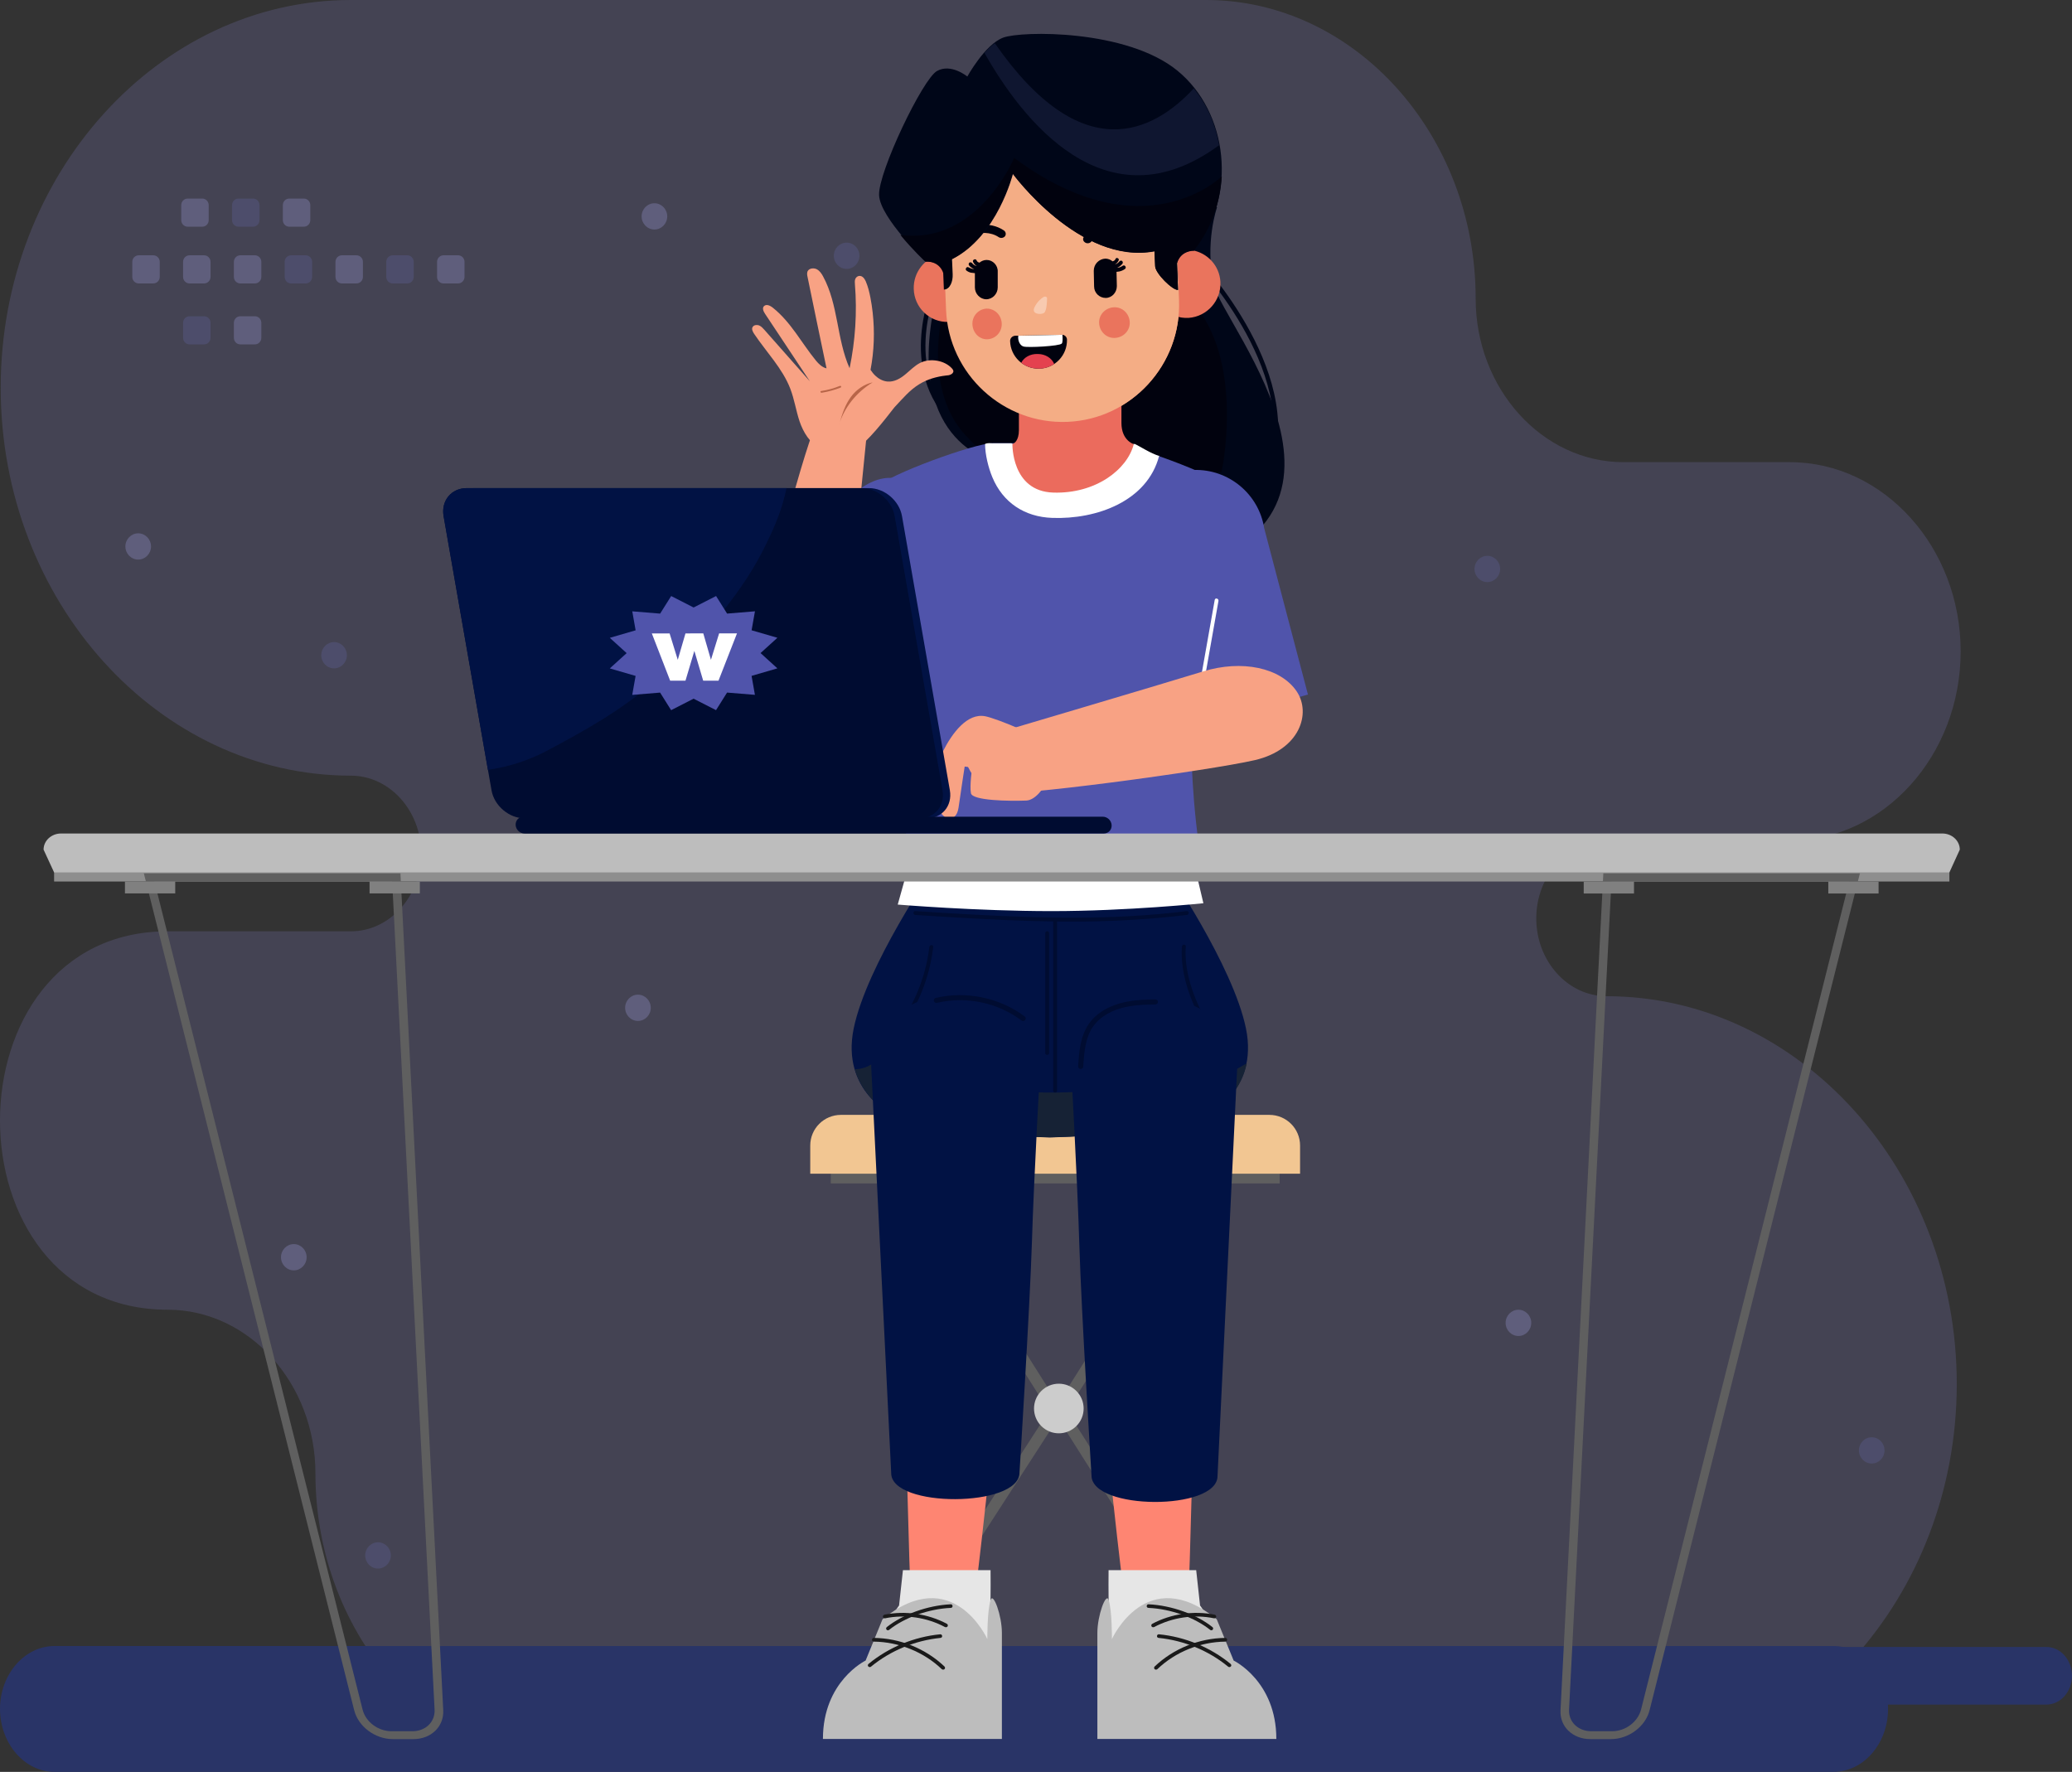 <svg width="428" height="366" viewBox="0 0 428 366" fill="none" xmlns="http://www.w3.org/2000/svg">
<rect x="0" y="0" width="428" height="366" fill="#333333" stroke="none"/>
<path opacity="0.35" fill-rule="evenodd" clip-rule="evenodd" d="M34.635 270.535C51.422 270.535 65.156 285.744 65.156 304.333C65.156 338.251 90.216 366 120.844 366H137.492H266.85H331.854C371.642 366 404.196 329.951 404.196 285.892C404.196 241.831 371.642 205.781 331.854 205.781C323.869 205.781 317.335 198.548 317.335 189.705C317.335 180.863 323.869 173.627 331.854 173.627H369.708C389.118 173.627 405 156.041 405 134.547C405 113.077 389.155 95.506 369.775 95.466H335.338C318.552 95.466 304.817 80.257 304.817 61.667C304.817 27.75 279.758 0 249.13 0H72.488C32.7 0 0.146 36.05 0.146 80.109C0.146 124.17 32.7 160.22 72.488 160.22C80.473 160.22 87.007 167.454 87.007 176.296C87.007 185.139 80.473 192.373 72.488 192.373H34.635C-11.545 192.373 -11.545 270.535 34.635 270.535Z" fill="#64638F"/>
<g opacity="0.5">
<path fill-rule="evenodd" clip-rule="evenodd" d="M59.747 46.827H62.772C63.5 46.827 64.095 46.218 64.095 45.473V42.372C64.095 41.627 63.5 41.017 62.772 41.017H59.747C59.019 41.017 58.424 41.627 58.424 42.372V45.473C58.424 46.218 59.019 46.827 59.747 46.827ZM91.603 58.546H94.629C95.358 58.546 95.951 57.936 95.951 57.191V54.091C95.951 53.346 95.358 52.735 94.629 52.735H91.603C90.875 52.735 90.28 53.346 90.28 54.091V57.191C90.28 57.936 90.875 58.546 91.603 58.546ZM70.619 58.546H73.644C74.372 58.546 74.966 57.936 74.966 57.191V54.091C74.966 53.346 74.372 52.735 73.644 52.735H70.619C69.89 52.735 69.296 53.346 69.296 54.091V57.191C69.296 57.936 69.89 58.546 70.619 58.546ZM52.659 58.546H49.634C48.905 58.546 48.311 57.936 48.311 57.191V54.091C48.311 53.346 48.905 52.735 49.634 52.735H52.659C53.387 52.735 53.981 53.346 53.981 54.091V57.191C53.981 57.936 53.387 58.546 52.659 58.546ZM39.141 58.546H42.167C42.895 58.546 43.489 57.936 43.489 57.191V54.091C43.489 53.346 42.895 52.735 42.167 52.735H39.141C38.413 52.735 37.818 53.346 37.818 54.091V57.191C37.818 57.936 38.413 58.546 39.141 58.546ZM31.674 58.546H28.649C27.921 58.546 27.326 57.936 27.326 57.191V54.091C27.326 53.346 27.921 52.735 28.649 52.735H31.674C32.402 52.735 32.997 53.346 32.997 54.091V57.191C32.997 57.936 32.402 58.546 31.674 58.546ZM41.786 46.827H38.761C38.032 46.827 37.438 46.218 37.438 45.473V42.372C37.438 41.627 38.032 41.017 38.761 41.017H41.786C42.514 41.017 43.109 41.627 43.109 42.372V45.473C43.109 46.218 42.514 46.827 41.786 46.827ZM49.634 71.136H52.659C53.387 71.136 53.981 70.526 53.981 69.782V66.681C53.981 65.935 53.387 65.326 52.659 65.326H49.634C48.906 65.326 48.311 65.935 48.311 66.681V69.782C48.311 70.526 48.906 71.136 49.634 71.136ZM131.777 210.884C130.32 210.884 129.13 209.665 129.13 208.172C129.13 206.679 130.32 205.46 131.777 205.46C133.235 205.46 134.424 206.679 134.424 208.172C134.424 209.665 133.235 210.884 131.777 210.884ZM311.006 273.252C311.006 274.746 312.195 275.964 313.653 275.964C315.111 275.964 316.3 274.746 316.3 273.252C316.3 271.759 315.111 270.541 313.653 270.541C312.195 270.541 311.006 271.759 311.006 273.252ZM60.69 262.406C59.232 262.406 58.043 261.188 58.043 259.694C58.043 258.201 59.232 256.982 60.69 256.982C62.148 256.982 63.337 258.201 63.337 259.694C63.337 261.188 62.148 262.406 60.69 262.406ZM110.98 145.028C110.98 146.522 112.17 147.74 113.627 147.74C115.085 147.74 116.275 146.522 116.275 145.028C116.275 143.536 115.085 142.317 113.627 142.317C112.17 142.317 110.98 143.536 110.98 145.028ZM135.18 47.409C133.723 47.409 132.533 46.191 132.533 44.697C132.533 43.203 133.723 41.985 135.18 41.985C136.638 41.985 137.827 43.203 137.827 44.697C137.827 46.191 136.638 47.409 135.18 47.409ZM25.903 112.876C25.903 114.37 27.093 115.588 28.549 115.588C30.007 115.588 31.196 114.37 31.196 112.876C31.196 111.383 30.007 110.164 28.549 110.164C27.093 110.164 25.903 111.383 25.903 112.876Z" fill="#7A79A5"/>
<path fill-rule="evenodd" clip-rule="evenodd" d="M52.279 46.827H49.253C48.525 46.827 47.93 46.218 47.93 45.473V42.372C47.93 41.627 48.525 41.017 49.253 41.017H52.279C53.008 41.017 53.602 41.627 53.602 42.372V45.473C53.602 46.218 53.008 46.827 52.279 46.827ZM84.136 58.546H81.111C80.382 58.546 79.788 57.936 79.788 57.191V54.091C79.788 53.346 80.382 52.735 81.111 52.735H84.136C84.864 52.735 85.459 53.346 85.459 54.091V57.191C85.459 57.936 84.864 58.546 84.136 58.546ZM78.084 324C76.627 324 75.437 322.781 75.437 321.288C75.437 319.795 76.627 318.577 78.084 318.577C79.542 318.577 80.731 319.795 80.731 321.288C80.731 322.781 79.542 324 78.084 324ZM60.126 58.546H63.151C63.879 58.546 64.474 57.936 64.474 57.191V54.091C64.474 53.346 63.879 52.735 63.151 52.735H60.126C59.398 52.735 58.803 53.346 58.803 54.091V57.191C58.803 57.936 59.398 58.546 60.126 58.546ZM39.141 71.136H42.167C42.895 71.136 43.489 70.526 43.489 69.782V66.681C43.489 65.935 42.895 65.326 42.167 65.326H39.141C38.413 65.326 37.819 65.935 37.819 66.681V69.782C37.819 70.526 38.413 71.136 39.141 71.136ZM174.883 55.544C173.425 55.544 172.236 54.325 172.236 52.832C172.236 51.338 173.425 50.12 174.883 50.12C176.341 50.12 177.53 51.338 177.53 52.832C177.53 54.325 176.341 55.544 174.883 55.544ZM383.983 299.595C383.983 301.088 385.172 302.307 386.63 302.307C388.088 302.307 389.277 301.088 389.277 299.595C389.277 298.101 388.088 296.883 386.63 296.883C385.172 296.883 383.983 298.101 383.983 299.595ZM69.009 138.056C67.551 138.056 66.362 136.838 66.362 135.344C66.362 133.851 67.551 132.632 69.009 132.632C70.466 132.632 71.656 133.851 71.656 135.344C71.656 136.838 70.466 138.056 69.009 138.056ZM304.578 117.524C304.578 119.018 305.767 120.236 307.225 120.236C308.682 120.236 309.872 119.018 309.872 117.524C309.872 116.031 308.682 114.813 307.225 114.813C305.767 114.813 304.578 116.031 304.578 117.524Z" fill="#555783"/>
</g>
<path d="M11.264 366H378.736C384.915 366 390 360.16 390 353C390 345.868 384.94 340 378.736 340H11.264C5.085 340 0 345.84 0 353C0.024 360.16 5.085 366 11.264 366Z" fill="#293467"/>
<path d="M279.156 352.099H422.726C425.632 352.099 428 349.427 428 346.149C428 342.871 425.632 340.199 422.726 340.199H279.181C276.275 340.199 273.907 342.871 273.907 346.149C273.882 349.399 276.251 352.099 279.156 352.099Z" fill="#293467"/>
<path d="M171.61 239.545H264.333V244.449H171.61V239.545Z" fill="#5F5F5F"/>
<path d="M167.34 242.438H268.548V236.625C268.548 233.127 265.711 230.29 262.212 230.29H173.704C170.205 230.29 167.368 233.127 167.368 236.625V242.438H167.34Z" fill="#F2C692"/>
<path d="M218.578 293.261C218.964 293.261 219.349 293.068 219.597 292.71L250.202 244.283C250.56 243.732 250.395 242.989 249.844 242.631C249.293 242.272 248.549 242.438 248.191 242.989L217.586 291.415C217.228 291.966 217.393 292.71 217.944 293.068C218.137 293.205 218.357 293.261 218.578 293.261Z" fill="#5F5F5F"/>
<path d="M218.523 293.343C218.743 293.343 218.963 293.288 219.156 293.15C219.707 292.792 219.872 292.076 219.514 291.498L188.91 243.071C188.552 242.521 187.835 242.355 187.257 242.713C186.706 243.071 186.541 243.788 186.899 244.366L217.503 292.792C217.751 293.15 218.137 293.343 218.523 293.343Z" fill="#5F5F5F"/>
<path d="M181.582 349.152C181.968 349.152 182.354 348.959 182.574 348.601L219.515 291.47C219.873 290.919 219.707 290.175 219.156 289.817C218.605 289.459 217.862 289.625 217.504 290.175L180.563 347.306C180.205 347.857 180.37 348.601 180.921 348.959C181.142 349.097 181.362 349.152 181.582 349.152Z" fill="#5F5F5F"/>
<path d="M254.747 349.069C254.967 349.069 255.188 349.014 255.381 348.876C255.931 348.518 256.097 347.802 255.739 347.224L219.57 290.093C219.211 289.542 218.495 289.377 217.917 289.735C217.366 290.093 217.2 290.809 217.559 291.387L253.728 348.518C253.948 348.876 254.334 349.069 254.747 349.069Z" fill="#5F5F5F"/>
<path d="M215.093 294.565C213.092 292.564 213.092 289.32 215.093 287.319C217.094 285.318 220.338 285.318 222.339 287.319C224.34 289.32 224.34 292.564 222.339 294.565C220.338 296.566 217.094 296.566 215.093 294.565Z" fill="#CCCCCC"/>
<path d="M250.367 345.984H256.978V349.565H250.367V345.984Z" fill="#4D4D4D"/>
<path d="M178.91 345.984H185.521V349.565H178.91V345.984Z" fill="#4D4D4D"/>
<path d="M253.976 242.438C253.728 244.697 251.827 246.432 249.513 246.432C247.199 246.432 245.299 244.697 245.051 242.438H253.976Z" fill="#CCCCCC"/>
<path d="M192.408 242.438C192.16 244.697 190.26 246.432 187.946 246.432C185.632 246.432 183.731 244.697 183.483 242.438H192.408Z" fill="#CCCCCC"/>
<path d="M247.502 268.166C246.4 291.773 245.85 326.095 245.409 330.282C244.858 335.626 232.076 328.602 232.076 328.602C232.076 328.602 228.302 298.88 226.181 268.551C233.288 268.496 240.395 268.221 247.502 268.166Z" fill="#FE8572"/>
<path d="M228.991 324.333H247.089L247.888 331.632C247.888 331.632 254.582 340.667 252.736 344.992C250.891 349.317 231.883 348.986 230.313 346.039C228.743 343.091 228.991 324.333 228.991 324.333Z" fill="#E6E6E6"/>
<path d="M229.68 338.574C229.68 338.574 236.842 322.68 251.332 334.469L254.83 343.009C254.83 343.009 263.645 347.251 263.645 359.206H226.677C226.677 359.206 226.677 340.833 226.677 337.279C226.677 333.726 228.44 328.905 228.991 330.448C229.735 332.707 229.68 338.574 229.68 338.574Z" fill="#BDBDBD"/>
<path d="M238.77 344.882C238.66 344.882 238.577 344.855 238.495 344.772C238.357 344.607 238.357 344.386 238.522 344.221C242.406 340.53 247.723 338.381 253.095 338.326C253.315 338.326 253.48 338.491 253.48 338.712C253.48 338.932 253.315 339.097 253.095 339.097C247.916 339.153 242.792 341.219 239.046 344.8C238.963 344.855 238.88 344.882 238.77 344.882Z" fill="#1A1A1A"/>
<path d="M253.949 344.358C253.866 344.358 253.783 344.331 253.701 344.276C249.651 340.943 244.555 338.849 239.321 338.326C239.101 338.298 238.963 338.133 238.991 337.913C239.018 337.692 239.211 337.555 239.404 337.582C244.775 338.105 250.009 340.254 254.197 343.697C254.362 343.835 254.389 344.083 254.252 344.221C254.169 344.303 254.059 344.358 253.949 344.358Z" fill="#1A1A1A"/>
<path d="M238.192 336.122C238.054 336.122 237.916 336.04 237.861 335.93C237.751 335.737 237.834 335.516 238.027 335.406C241.911 333.34 246.621 332.652 250.918 333.533C251.111 333.588 251.249 333.781 251.221 333.974C251.194 334.167 250.974 334.304 250.781 334.277C246.649 333.423 242.131 334.084 238.385 336.095C238.33 336.095 238.274 336.122 238.192 336.122Z" fill="#1A1A1A"/>
<path d="M250.23 336.756C250.147 336.756 250.065 336.728 249.982 336.673C246.787 334.111 241.773 332.321 237.228 332.128C237.007 332.128 236.842 331.935 236.87 331.742C236.87 331.522 237.062 331.357 237.255 331.384C241.966 331.605 247.145 333.45 250.45 336.095C250.616 336.232 250.643 336.453 250.505 336.618C250.45 336.701 250.34 336.756 250.23 336.756Z" fill="#1A1A1A"/>
<path d="M186.101 268.166C187.203 291.773 187.754 326.095 188.195 330.282C188.746 335.626 201.527 328.602 201.527 328.602C201.527 328.602 205.301 298.88 207.422 268.551C200.343 268.496 193.236 268.221 186.101 268.166Z" fill="#FE8572"/>
<path d="M204.613 324.333H186.514L185.716 331.632C185.716 331.632 179.022 340.667 180.867 344.992C182.713 349.317 201.72 348.986 203.291 346.039C204.861 343.091 204.613 324.333 204.613 324.333Z" fill="#E6E6E6"/>
<path d="M203.951 338.574C203.951 338.574 196.789 322.68 182.299 334.469L178.801 343.009C178.801 343.009 169.986 347.251 169.986 359.206H206.954C206.954 359.206 206.954 340.833 206.954 337.279C206.954 333.726 205.191 328.905 204.64 330.448C203.896 332.707 203.951 338.574 203.951 338.574Z" fill="#BDBDBD"/>
<path d="M194.833 344.882C194.943 344.882 195.026 344.855 195.109 344.772C195.247 344.607 195.247 344.386 195.081 344.221C191.197 340.53 185.881 338.381 180.509 338.326C180.289 338.326 180.123 338.491 180.123 338.712C180.123 338.932 180.289 339.097 180.509 339.097C185.688 339.153 190.811 341.219 194.558 344.8C194.64 344.855 194.751 344.882 194.833 344.882Z" fill="#1A1A1A"/>
<path d="M179.655 344.358C179.738 344.358 179.82 344.331 179.903 344.276C183.952 340.943 189.048 338.849 194.282 338.326C194.503 338.298 194.64 338.133 194.613 337.913C194.585 337.692 194.393 337.555 194.2 337.582C188.828 338.105 183.594 340.254 179.407 343.697C179.242 343.835 179.214 344.083 179.352 344.221C179.435 344.303 179.545 344.358 179.655 344.358Z" fill="#1A1A1A"/>
<path d="M195.412 336.122C195.55 336.122 195.687 336.04 195.743 335.93C195.853 335.737 195.77 335.516 195.577 335.406C191.693 333.34 186.983 332.652 182.685 333.533C182.492 333.588 182.355 333.781 182.382 333.974C182.41 334.167 182.63 334.304 182.823 334.277C186.955 333.423 191.473 334.084 195.219 336.095C195.302 336.095 195.357 336.122 195.412 336.122Z" fill="#1A1A1A"/>
<path d="M183.401 336.756C183.484 336.756 183.567 336.728 183.649 336.673C186.845 334.111 191.858 332.321 196.404 332.128C196.624 332.128 196.789 331.935 196.762 331.742C196.762 331.522 196.569 331.357 196.376 331.384C191.666 331.605 186.487 333.45 183.181 336.095C183.016 336.232 182.988 336.453 183.126 336.618C183.181 336.701 183.291 336.756 183.401 336.756Z" fill="#1A1A1A"/>
<path d="M176.349 212.412C179.049 199.328 192.822 179.357 192.822 179.357H240.891C240.891 179.357 254.665 199.328 257.365 212.412C260.064 225.497 249.128 230.427 249.128 230.427C242.682 234.449 216.843 234.945 216.843 234.945C216.843 234.945 191.004 234.449 184.558 230.427C184.586 230.4 173.649 225.497 176.349 212.412Z" fill="#011244"/>
<path d="M183.512 214.809C183.512 214.809 189.875 223.596 196.321 224.312C213.069 226.075 241.36 228.664 250.285 213.652C252.627 215.387 253.756 219.133 253.343 221.998L257.53 219.657C255.96 227.342 249.183 230.4 249.183 230.4C242.737 234.421 216.898 234.917 216.898 234.917C216.898 234.917 191.059 234.421 184.613 230.4C184.613 230.4 178.553 227.673 176.57 220.869C179.517 220.814 182.327 218.913 183.512 214.809Z" fill="#162235"/>
<path d="M218.359 189.934C218.359 194.562 218.359 199.19 218.359 203.818C218.359 208.335 218.359 212.853 218.359 217.37C218.359 220.015 218.359 222.659 218.359 225.304C218.359 225.8 217.56 225.8 217.56 225.304C217.56 220.676 217.56 216.048 217.56 211.421C217.56 206.903 217.56 202.385 217.56 197.868C217.56 195.223 217.56 192.579 217.56 189.934C217.56 189.466 218.359 189.466 218.359 189.934Z" fill="#000C31"/>
<path d="M216.706 192.744C216.706 199.19 216.706 205.608 216.706 212.054C216.706 213.872 216.706 215.69 216.706 217.508C216.706 218.032 215.907 218.032 215.907 217.508C215.907 211.063 215.907 204.644 215.907 198.199C215.907 196.38 215.907 194.562 215.907 192.744C215.907 192.221 216.706 192.221 216.706 192.744Z" fill="#000C31"/>
<path d="M245.162 188.998C238.22 189.824 231.223 190.265 224.226 190.348C216.981 190.43 209.736 190.182 202.491 189.797C198.001 189.576 193.539 189.273 189.076 188.998C188.553 188.97 188.553 188.171 189.076 188.199C196.789 188.695 204.502 189.163 212.215 189.411C219.24 189.631 226.292 189.631 233.316 189.246C237.256 189.025 241.222 188.695 245.134 188.199C245.685 188.144 245.685 188.943 245.162 188.998Z" fill="#000C31"/>
<path d="M192.768 195.609C192.051 201.724 189.737 207.619 186.129 212.605C185.11 214.01 183.98 215.36 182.768 216.599C182.41 216.957 181.831 216.406 182.19 216.021C186.377 211.724 189.434 206.352 191.005 200.567C191.445 198.942 191.776 197.262 191.969 195.581C192.024 195.113 192.85 195.086 192.768 195.609Z" fill="#000C31"/>
<path d="M244.941 195.499C244.749 198.116 245.162 200.733 245.905 203.267C246.677 205.884 247.779 208.391 249.128 210.759C249.845 212.027 250.671 213.266 251.553 214.423C251.69 214.588 251.718 214.809 251.553 215.002C251.415 215.139 251.112 215.167 250.974 215.002C249.294 212.853 247.916 210.484 246.787 208.005C245.63 205.443 244.748 202.744 244.335 199.961C244.115 198.501 244.032 197.014 244.142 195.526C244.17 195.003 244.969 195.003 244.941 195.499Z" fill="#000C31"/>
<path d="M238.054 206.049C249.513 206.049 255.546 213.569 255.546 220.786L251.497 304.885C251.497 312.102 225.465 311.992 225.465 304.775C225.465 304.775 223.344 270.535 222.958 257.34C222.572 244.118 221.14 218.39 221.14 218.39C221.14 211.145 226.594 206.049 238.054 206.049Z" fill="#011244"/>
<path d="M197.78 205.47C186.128 205.47 179.957 212.991 179.957 220.208L184.09 304.306C184.09 311.523 210.59 311.413 210.59 304.196C210.59 304.196 212.738 269.956 213.152 256.761C213.537 243.539 214.997 217.811 214.997 217.811C214.97 210.566 209.433 205.47 197.78 205.47Z" fill="#011244"/>
<path d="M211.361 210.897C211.527 210.897 211.664 210.815 211.775 210.677C211.94 210.456 211.912 210.126 211.664 209.961C206.486 206.077 199.599 204.644 193.291 206.132C193.015 206.187 192.85 206.49 192.905 206.765C192.96 207.041 193.263 207.206 193.539 207.151C199.544 205.719 206.1 207.096 211.031 210.815C211.141 210.87 211.251 210.897 211.361 210.897Z" fill="#000C31"/>
<path d="M223.234 220.814C223.51 220.814 223.73 220.594 223.758 220.318C223.923 217.729 224.116 214.478 225.741 212.109C226.925 210.374 228.964 208.997 231.471 208.28C233.84 207.592 236.319 207.509 238.661 207.482C238.936 207.482 239.184 207.234 239.184 206.958C239.184 206.683 238.964 206.435 238.661 206.435C236.236 206.462 233.675 206.573 231.195 207.289C228.468 208.088 226.209 209.575 224.887 211.531C223.096 214.148 222.876 217.536 222.711 220.263C222.683 220.538 222.904 220.786 223.207 220.814H223.234Z" fill="#000C31"/>
<path fill-rule="evenodd" clip-rule="evenodd" d="M193.327 59.997C193.395 59.728 193.327 59.459 193.057 59.392C192.787 59.324 192.517 59.392 192.449 59.661C192.449 59.728 184.685 78.102 198.121 88.803C198.323 88.937 198.593 88.937 198.796 88.736C198.931 88.534 198.931 88.264 198.728 88.062C185.833 77.765 193.327 60.065 193.327 59.997Z" fill="#000618"/>
<path fill-rule="evenodd" clip-rule="evenodd" d="M242.005 35.567L251.39 42.836C251.39 42.836 248.824 50.104 250.714 58.786C252.605 67.401 290.548 110.542 236.064 119.829C181.58 129.05 206.965 95.802 206.965 95.802C206.965 95.802 187.994 93.11 192.517 65.651C197.041 38.057 242.005 35.567 242.005 35.567Z" fill="#000618"/>
<path fill-rule="evenodd" clip-rule="evenodd" d="M206.56 96.274C206.83 95.87 206.965 95.668 206.965 95.668C206.965 95.668 206.29 95.601 205.21 95.264C203.387 93.784 201.429 92.034 199.471 89.947C190.019 79.717 195.15 62.555 195.15 62.555L199.133 60.603C199.133 60.603 206.965 56.161 209.058 55.017C211.151 53.873 237.414 50.979 247.203 63.498C256.993 76.016 252.334 97.485 252.334 97.485C252.334 97.485 221.548 101.86 219.793 101.994C218.51 102.129 213.109 101.052 206.56 96.274Z" fill="#01020E"/>
<path fill-rule="evenodd" clip-rule="evenodd" d="M248.486 54.546C248.284 54.344 248.013 54.344 247.811 54.546C247.608 54.748 247.608 55.017 247.811 55.219C247.878 55.286 271.643 80.928 259.828 100.379C259.693 100.581 259.761 100.917 259.963 101.052C260.166 101.186 260.504 101.119 260.639 100.917C272.724 80.794 248.554 54.613 248.486 54.546Z" fill="#000618"/>
<path fill-rule="evenodd" clip-rule="evenodd" d="M217.653 16.937C205.046 17.476 195.068 27.659 194.529 40C194.866 41.146 195.405 42.225 196.214 43.304L207.068 40.742C207.068 40.742 216.709 53.284 232.148 54.094C236.328 54.296 238.283 58.072 238.081 62.051C237.744 71.694 232.081 86.463 211.653 85.856C214.417 86.8 217.383 87.272 220.417 87.137C233.699 86.597 244.081 75.268 243.542 61.984L242.666 40.067C242.261 26.782 230.935 16.397 217.653 16.937Z" fill="#EF8871"/>
<path d="M186.018 179.687C188.387 166.382 188.387 153.628 188.387 153.628C188.387 153.628 183.015 137.431 183.814 130.379C183.814 130.379 180.206 101.731 181.197 100.574C183.318 98.123 201.279 91.539 205.108 91.539H229.349C233.178 91.539 251.139 98.123 253.26 100.574C254.279 101.731 251.635 129.553 251.635 129.553C252.434 136.605 246.07 153.628 246.07 153.628C246.07 153.628 246.07 166.327 248.439 179.605C249.927 187.813 184.558 187.868 186.018 179.687Z" fill="#5054AB"/>
<path fill-rule="evenodd" clip-rule="evenodd" d="M213.337 93.922L208.92 91.567C208.92 91.567 206.066 91.567 204.91 91.567C204.639 91.567 204.093 91.435 203.481 91.704C203.481 93.858 204.163 96.614 204.978 98.565C207.153 103.814 211.638 106.775 217.347 106.977C226.521 107.313 236.984 103.537 239.43 94.184C239.43 94.587 239.566 93.713 239.43 94.184C237.64 93.633 235.574 92.255 234.405 91.701L213.337 93.922Z" fill="white"/>
<path fill-rule="evenodd" clip-rule="evenodd" d="M210.47 79.662C210.47 79.662 210.47 86.711 210.47 88.859C210.47 91.007 209.465 91.679 209.129 91.679C209.129 91.679 208.861 101.48 217.574 101.749C226.355 102.017 232.856 96.982 234.196 91.746C234.196 91.746 231.649 91.007 231.649 87.382C231.649 83.757 231.649 72.009 231.649 72.009L210.47 79.662Z" fill="#EB6B5D"/>
<path fill-rule="evenodd" clip-rule="evenodd" d="M194.591 52.456C194.389 52.456 194.255 52.523 194.054 52.591C190.963 53.401 188.678 56.236 188.745 59.611C188.812 63.526 192.038 66.63 195.935 66.496C199.832 66.428 202.923 63.188 202.789 59.273C202.721 56.978 201.646 55.021 199.966 53.738C200.235 55.831 200.034 58.396 197.346 58.801L197.279 54.751C197.279 53.063 195.733 52.388 194.591 52.456Z" fill="#EA745D"/>
<path fill-rule="evenodd" clip-rule="evenodd" d="M245.716 51.625C245.918 51.625 246.052 51.692 246.253 51.692C249.408 52.229 251.891 54.849 252.092 58.208C252.293 62.103 249.34 65.395 245.515 65.663C241.623 65.865 238.334 62.977 238.066 59.081C237.931 56.797 238.871 54.782 240.414 53.371C240.347 55.453 240.75 58.006 243.435 58.14L243.166 54.11C243.099 52.431 244.575 51.625 245.716 51.625Z" fill="#EA745D"/>
<path fill-rule="evenodd" clip-rule="evenodd" d="M217.6 16.937C204.361 17.476 194.011 28.806 194.548 42.091L195.422 64.008C195.96 77.294 207.25 87.679 220.49 87.139C233.73 86.6 244.08 75.27 243.542 61.985L242.668 40.068C242.131 26.783 230.84 16.397 217.6 16.937Z" fill="#F4AD85"/>
<path fill-rule="evenodd" clip-rule="evenodd" d="M230.134 63.472C228.383 63.539 226.969 64.954 227.036 66.705C227.104 68.456 228.518 69.87 230.269 69.803C232.02 69.736 233.435 68.321 233.367 66.57C233.3 64.819 231.886 63.405 230.134 63.472Z" fill="#EA745D"/>
<path fill-rule="evenodd" clip-rule="evenodd" d="M203.83 63.745C202.155 63.812 200.802 65.227 200.866 66.979C200.931 68.731 202.284 70.146 203.959 70.078C205.634 70.011 206.987 68.596 206.922 66.844C206.858 65.093 205.505 63.745 203.83 63.745Z" fill="#EA745D"/>
<path fill-rule="evenodd" clip-rule="evenodd" d="M231.146 48.458C231.633 48.52 232.12 48.208 232.259 47.77C232.329 47.333 231.981 46.895 231.494 46.77C230.659 46.645 229.616 46.645 228.781 46.708C226.903 46.895 225.233 47.583 223.981 48.833C223.634 49.145 223.634 49.708 224.051 50.02C224.399 50.333 225.025 50.333 225.373 49.958C226.764 48.583 229.059 48.208 231.146 48.458Z" fill="#01020E"/>
<path fill-rule="evenodd" clip-rule="evenodd" d="M200.53 48.555C202.413 47.926 204.632 47.863 206.312 48.995C206.716 49.246 207.254 49.183 207.59 48.806C207.859 48.429 207.792 47.926 207.388 47.612C205.909 46.606 204.161 46.291 202.346 46.417C201.539 46.48 200.597 46.669 199.791 46.983C199.32 47.172 199.118 47.674 199.253 48.052C199.522 48.555 200.06 48.743 200.53 48.555Z" fill="#01020E"/>
<path fill-rule="evenodd" clip-rule="evenodd" d="M238.498 51.922C238.498 51.922 238.566 53.542 238.633 55.027C238.7 56.513 242.198 59.955 243.342 59.888L243.14 54.42C243.14 54.42 243.544 51.922 246.638 51.787C255.653 40.446 253.702 23.165 243.207 14.592C232.713 6.019 210.983 6.356 207.216 7.774C203.449 9.191 199.816 15.807 199.816 15.807C199.816 15.807 196.452 13.039 193.56 14.659C190.6 16.279 181.383 35.586 181.585 40.311C181.787 45.037 191.272 54.015 191.272 54.015C194.367 53.88 194.972 56.377 194.972 56.377L195.107 59.753C196.251 59.685 196.856 58.133 196.789 56.648C196.721 55.162 196.654 53.542 196.654 53.542C206.005 48.884 209.234 35.923 209.234 35.923C209.234 35.923 223.093 54.825 238.498 51.922Z" fill="#000618"/>
<path fill-rule="evenodd" clip-rule="evenodd" d="M251.826 29.993C251.087 25.687 249.338 21.581 246.581 18.268C238.243 27.277 223.517 34.895 205.495 8.928C204.756 9.458 204.016 10.187 203.344 10.916C210.942 24.363 228.291 47.282 251.826 29.993Z" fill="#0F1630"/>
<path fill-rule="evenodd" clip-rule="evenodd" d="M238.465 51.863C238.465 51.863 238.532 53.495 238.6 54.991C238.667 56.487 242.179 59.956 243.327 59.888L243.125 54.379C243.125 54.379 243.53 51.863 246.637 51.727C250.216 47.239 252.039 41.867 252.377 36.426C252.377 36.426 236.236 52.475 209.492 32.618C209.492 32.618 201.995 50.639 185.989 48.531C188.488 51.591 191.122 54.039 191.122 54.039C194.228 53.903 194.836 56.419 194.836 56.419L194.971 59.82C196.119 59.752 196.727 58.188 196.66 56.691C196.592 55.195 196.525 53.563 196.525 53.563C205.912 48.871 209.154 35.814 209.154 35.814C209.154 35.814 222.999 54.787 238.465 51.863Z" fill="#01020E"/>
<path fill-rule="evenodd" clip-rule="evenodd" d="M216.282 61.726C216.282 61.726 216.282 64.222 215.655 64.638C215.028 65.055 213.078 64.916 213.635 63.598C214.192 62.281 215.307 61.448 215.655 61.31C216.003 61.171 216.352 61.379 216.282 61.726Z" fill="#F8CAB0"/>
<path fill-rule="evenodd" clip-rule="evenodd" d="M208.652 70.429C208.72 73.66 211.42 76.217 214.661 76.15C217.902 76.082 220.467 73.39 220.4 70.16C220.4 69.621 219.927 69.15 219.387 69.15L209.665 69.352C209.057 69.42 208.652 69.891 208.652 70.429Z" fill="#01020E"/>
<path fill-rule="evenodd" clip-rule="evenodd" d="M210.948 74.938C211.961 75.746 213.243 76.15 214.661 76.15C215.809 76.15 216.889 75.746 217.767 75.207C217.294 73.996 215.944 73.121 214.391 73.121C212.771 73.054 211.488 73.861 210.948 74.938Z" fill="#E4414F"/>
<path fill-rule="evenodd" clip-rule="evenodd" d="M219.455 69.15L210.34 69.352C210.205 70.362 210.678 71.372 211.421 71.574C212.231 71.843 218.847 71.507 219.32 70.968C219.522 70.766 219.522 69.958 219.455 69.15Z" fill="white"/>
<path fill-rule="evenodd" clip-rule="evenodd" d="M228.316 53.42C228.861 53.42 229.407 53.63 229.815 53.98C230.02 53.91 230.292 53.84 230.428 53.49C230.497 53.28 230.769 53.21 230.905 53.35C231.11 53.42 231.178 53.7 231.042 53.84C230.837 54.261 230.565 54.471 230.292 54.611C230.633 54.541 230.973 54.331 231.246 53.98C231.382 53.84 231.587 53.77 231.791 53.91C231.927 54.05 231.995 54.261 231.859 54.471C231.519 54.891 231.11 55.171 230.769 55.311C231.11 55.311 231.519 55.171 231.927 54.891C232.132 54.751 232.336 54.821 232.472 55.031C232.609 55.241 232.54 55.451 232.336 55.591C231.927 55.871 231.519 56.011 231.178 56.081L230.633 56.151L230.701 59.091C230.701 60.421 229.679 61.541 228.385 61.541C227.09 61.541 226 60.491 226 59.161L225.932 55.941C225.932 54.541 227.022 53.49 228.316 53.42Z" fill="#01020E"/>
<path fill-rule="evenodd" clip-rule="evenodd" d="M203.803 53.696C203.264 53.696 202.725 53.906 202.32 54.256C202.118 54.186 201.849 54.116 201.714 53.766C201.646 53.556 201.377 53.486 201.175 53.626C200.972 53.696 200.905 53.976 201.04 54.186C201.242 54.606 201.512 54.816 201.781 54.956C201.444 54.886 201.107 54.746 200.77 54.326C200.635 54.186 200.433 54.116 200.231 54.256C200.096 54.396 200.029 54.606 200.164 54.816C200.501 55.236 200.905 55.446 201.242 55.586C200.905 55.586 200.501 55.446 200.096 55.236C199.894 55.096 199.692 55.166 199.557 55.376C199.422 55.586 199.489 55.796 199.692 55.936C200.096 56.216 200.501 56.356 200.838 56.356L201.377 56.426V59.367C201.377 60.697 202.455 61.817 203.736 61.817C205.017 61.817 206.095 60.697 206.095 59.367V56.146C206.162 54.816 205.084 53.696 203.803 53.696Z" fill="#01020E"/>
<path d="M189.957 119.582C194.392 114.733 194.64 107.186 190.233 102.062C185.495 96.498 179.462 98.343 174.283 104.045C172.382 106.139 152.686 133.437 152.686 133.437L170.261 146.053L189.957 119.582Z" fill="#5054AB"/>
<path d="M261.139 109.114C260.037 102.089 253.839 96.856 246.566 97.076C238.688 97.324 236.181 103.66 237.503 111.841C237.972 114.843 247.723 149.799 247.723 149.799L270.174 143.464L261.139 109.114Z" fill="#5054AB"/>
<path d="M185.44 186.849C185.44 186.849 201.61 188.199 217.256 188.199C232.903 188.199 248.577 186.574 248.577 186.574L246.594 178.172H187.864L185.44 186.849Z" fill="white"/>
<path d="M184.007 137.321C183.621 132.748 183.208 128.203 182.822 123.631C182.712 122.336 182.601 121.041 182.491 119.774C182.436 119.278 183.235 119.278 183.29 119.774C183.676 124.347 184.09 128.892 184.475 133.465C184.586 134.759 184.696 136.054 184.806 137.321C184.834 137.817 184.034 137.817 184.007 137.321Z" fill="white"/>
<path d="M183.731 128.259C182.602 129.691 181.473 131.096 180.343 132.528C180.205 132.693 179.93 132.666 179.792 132.528C179.627 132.363 179.655 132.143 179.792 131.977C180.922 130.545 182.051 129.14 183.181 127.708C183.318 127.542 183.594 127.57 183.731 127.708C183.897 127.845 183.869 128.093 183.731 128.259Z" fill="white"/>
<path d="M251.69 124.127C250.726 129.636 249.734 135.118 248.77 140.627C248.687 141.123 247.916 140.902 247.999 140.406C248.963 134.897 249.955 129.415 250.919 123.906C251.029 123.41 251.773 123.631 251.69 124.127Z" fill="white"/>
<path d="M201.004 152.857C201.004 152.857 240.479 141.178 248.495 138.698C256.511 136.219 264.555 137.9 267.86 142.83C270.89 147.348 268.494 154.868 259.183 157.017C249.872 159.165 207.946 164.895 204.805 163.738C201.637 162.526 196.348 154.427 201.004 152.857Z" fill="#F8A284"/>
<path d="M179.242 87.628C179.242 87.628 175.358 126.44 174.669 133.878C174.008 141.343 169.958 145.061 164.78 146.053C160.014 146.99 154.615 142.417 156.02 133.988C157.424 125.559 166.956 89.115 168.994 86.939C171.033 84.763 179.545 83.248 179.242 87.628Z" fill="#F8A284"/>
<path d="M203.538 147.954C199.819 147.21 196.706 151.397 194.778 155.199C193.676 157.375 193.952 163.077 193.924 166.162C193.924 169.22 197.478 170.514 198.001 166.823C198.525 163.132 199.268 158.339 199.268 158.339L200.811 158.559C200.811 158.559 200.26 162.306 200.563 163.848C200.838 165.391 208.497 165.501 211.995 165.363C215.493 165.198 218.992 156.851 217.587 154.703C216.182 152.554 205.907 148.422 203.538 147.954Z" fill="#F8A284"/>
<path d="M180.261 64.544C180.151 63.497 179.985 62.478 179.793 61.459C179.572 60.329 179.297 59.172 178.828 58.098C178.581 57.547 178.14 56.914 177.451 56.996C177.065 57.051 176.762 57.354 176.652 57.685C176.542 58.016 176.57 58.374 176.597 58.732C177.065 64.516 176.68 70.356 175.495 76.058C172.796 69.998 173.209 62.974 170.013 57.079C169.71 56.528 169.352 55.977 168.774 55.647C168.195 55.316 167.314 55.371 166.928 55.867C166.625 56.253 166.708 56.776 166.818 57.244C168.113 63.525 169.407 69.805 170.73 76.086C169.848 75.893 169.104 75.177 168.526 74.461C165.551 70.825 163.402 66.555 159.628 63.552C159.132 63.167 158.416 62.781 157.893 63.167C157.369 63.552 157.672 64.296 158.031 64.82C161.116 69.475 164.201 74.13 167.286 78.758C164.146 75.204 161.006 71.651 157.893 68.125C157.59 67.794 157.287 67.436 156.846 67.243C156.405 67.051 155.799 67.106 155.524 67.464C155.166 67.905 155.469 68.483 155.772 68.951C158.306 72.725 161.639 76.113 163.237 80.273C164.091 82.477 164.421 84.818 165.165 87.049C165.936 89.281 167.231 91.484 169.49 92.696C171.694 93.881 174.669 93.881 176.873 92.669C179.076 91.457 182.905 86.526 184.696 84.212C184.751 84.129 184.834 84.074 184.889 83.992C186.459 82.339 187.919 80.548 189.93 79.336C191.555 78.345 193.456 77.794 195.384 77.573C195.742 77.546 196.1 77.518 196.403 77.353C196.706 77.215 196.982 76.912 196.927 76.609C196.899 76.416 196.762 76.251 196.651 76.113C195.136 74.433 192.189 73.91 190.068 74.957C188.883 75.562 188.002 76.527 186.982 77.353C185.991 78.179 184.724 78.923 183.346 78.813C182.354 78.73 181.473 78.234 180.812 77.601C180.426 77.243 180.096 76.802 179.82 76.389C180.564 72.505 180.702 68.511 180.261 64.544Z" fill="#F8A284"/>
<path d="M173.457 87.325C173.98 85.452 174.586 83.579 175.771 81.981C176.817 80.548 178.443 79.364 180.261 78.978C176.845 81.072 174.311 84.267 173.291 87.848C173.346 87.655 173.402 87.49 173.457 87.325Z" fill="#B86548"/>
<path d="M169.738 81.127C171.088 80.906 172.41 80.548 173.65 80.052C173.898 79.942 173.705 79.612 173.457 79.722C172.245 80.218 170.95 80.576 169.628 80.769C169.38 80.796 169.463 81.154 169.738 81.127Z" fill="#B86548"/>
<path d="M11.176 178.09H402.674V182.084H11.176V178.09Z" fill="#8E8E8E"/>
<path d="M11.176 180.21H402.673L404.822 175.5C404.822 173.654 403.197 172.167 401.213 172.167H12.608C10.625 172.167 9 173.654 9 175.5L11.176 180.21Z" fill="#BDBDBD"/>
<path d="M384.189 180.403L340.748 353.256C339.894 356.644 336.423 359.233 332.759 359.233H328.517C324.853 359.233 322.154 356.644 322.347 353.256L331.189 180.403H384.189ZM324.11 353.118C323.972 355.68 325.983 357.608 328.737 357.608H332.98C335.762 357.608 338.324 355.68 338.985 353.118L381.986 182.056H332.87L324.11 353.118Z" fill="#5F5F5F"/>
<path d="M377.661 182.111H388.046V184.563H377.661V182.111Z" fill="#808080"/>
<path d="M327.14 182.111H337.525V184.563H327.14V182.111Z" fill="#808080"/>
<path d="M82.716 180.403L91.558 353.256C91.724 356.644 89.052 359.233 85.388 359.233H81.146C77.482 359.233 74.011 356.644 73.157 353.256L29.716 180.403H82.716ZM81.008 182.056H31.892L74.893 353.118C75.526 355.68 78.116 357.608 80.898 357.608H85.14C87.922 357.608 89.906 355.68 89.768 353.118L81.008 182.056Z" fill="#5F5F5F"/>
<path d="M36.196 184.542H25.811V182.09H36.196V184.542Z" fill="#808080"/>
<path d="M86.724 184.542H76.338V182.09H86.724V184.542Z" fill="#808080"/>
<path d="M191.443 169.027H109.849C106.681 169.027 103.596 166.438 103.045 163.242L93.155 106.607C92.604 103.439 94.753 100.823 97.921 100.823H179.515C182.683 100.823 185.768 103.412 186.319 106.607L196.208 163.242C196.759 166.438 194.611 169.027 191.443 169.027Z" fill="#011244"/>
<path d="M189.928 169.027H108.334C105.166 169.027 102.081 166.438 101.53 163.242L91.641 106.607C91.09 103.439 93.238 100.823 96.406 100.823H178C181.168 100.823 184.253 103.412 184.804 106.607L194.694 163.242C195.245 166.438 193.096 169.027 189.928 169.027Z" fill="#000C31"/>
<path d="M96.406 100.823H162.463C161.637 104.927 160.149 108.535 158.331 112.227C155.907 117.295 152.987 121.647 149.406 126.137C145.081 131.729 140.481 136.302 135.082 140.875C128.167 146.797 120.757 150.957 112.741 155.199C108.94 157.182 104.89 158.422 100.786 159.028L91.613 106.58C91.089 103.412 93.238 100.823 96.406 100.823Z" fill="#011244"/>
<path d="M228.025 172.167H108.361C107.397 172.167 106.571 171.396 106.516 170.432C106.461 169.468 107.177 168.696 108.113 168.696H227.777C228.742 168.696 229.568 169.468 229.623 170.432C229.678 171.396 228.962 172.167 228.025 172.167Z" fill="#000C31"/>
<path fill-rule="evenodd" clip-rule="evenodd" d="M143.268 144.323L147.905 146.689L150.184 143.058L155.939 143.528L155.248 139.609L160.579 138.056L157.103 134.899L160.582 131.739L155.252 130.19L155.947 126.27L150.191 126.744L147.915 123.115L143.276 125.485L138.639 123.118L136.36 126.749L130.604 126.279L131.296 130.199L125.964 131.752L129.441 134.909L125.961 138.068L131.292 139.617L130.597 143.537L136.353 143.063L138.629 146.693L143.268 144.323Z" fill="#5054AB"/>
<path d="M152.234 130.833L148.544 130.834L146.855 136.289L145.275 130.836L141.594 130.837L140.002 136.291L138.316 130.838L134.644 130.839L138.429 140.6L141.595 140.599L143.429 134.452L145.253 140.598L148.418 140.597L152.234 130.833Z" fill="white"/>
</svg>
